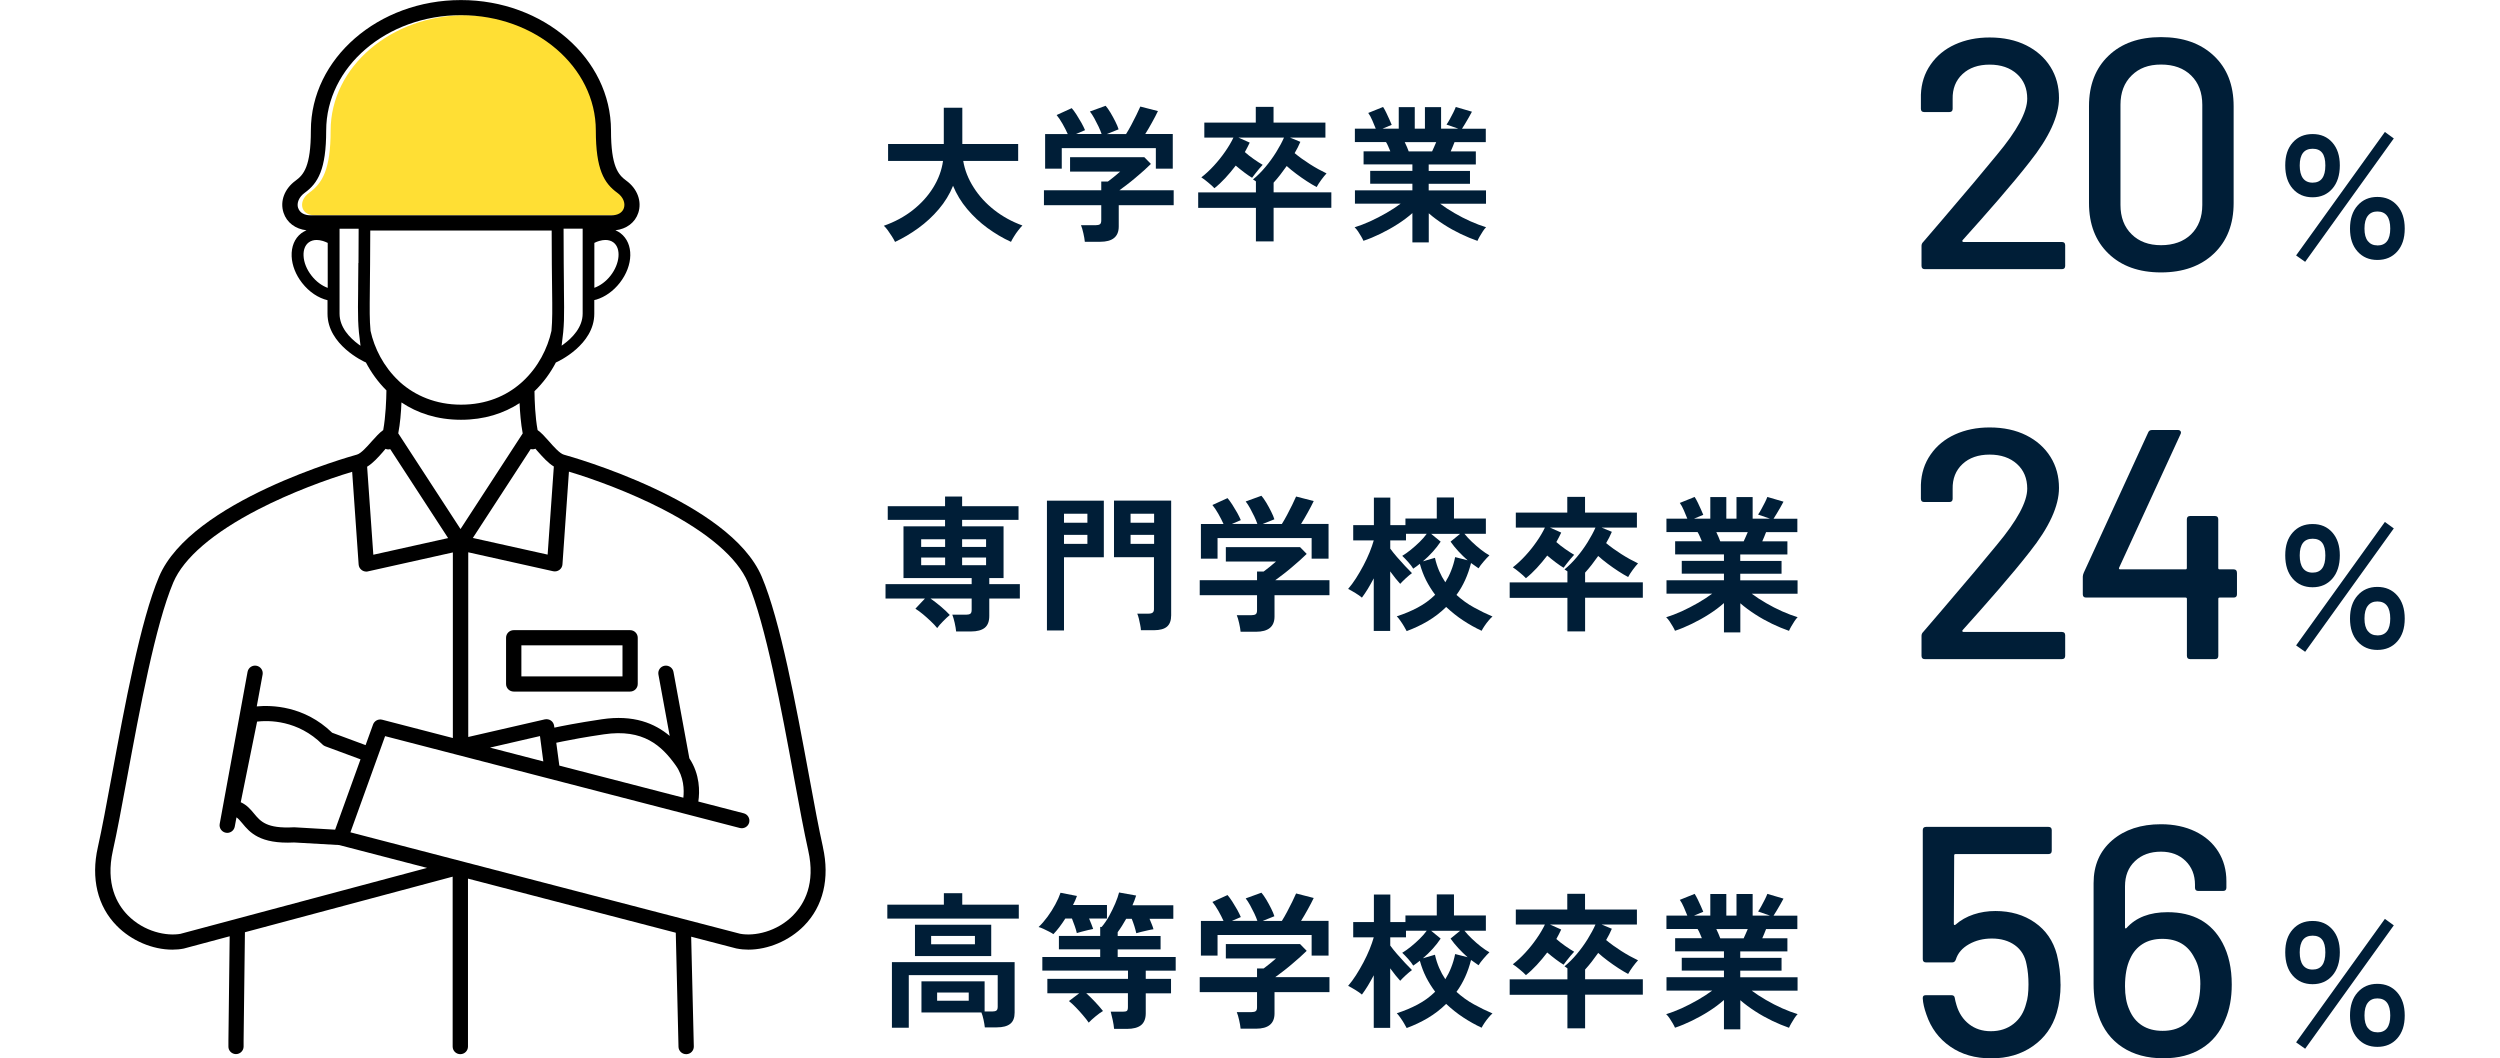 <?xml version="1.0" encoding="UTF-8"?><svg id="uuid-522463be-bc6b-46b8-b185-e363b40dfe4d" xmlns="http://www.w3.org/2000/svg" viewBox="0 0 359 151.98"><defs><style>.uuid-3342c63e-84a3-47d4-9f3f-919221091d28{fill:#001e37;}.uuid-9646dd2f-2692-42e2-ab33-278753967977{fill:#fff;}.uuid-67e0828d-d9da-4087-ae7d-2a24d6199ec7{fill:#ffdf34;}</style></defs><g id="uuid-f87760fe-b1e5-426f-a7c3-e2534463f548"><rect class="uuid-9646dd2f-2692-42e2-ab33-278753967977" y="0" width="359" height="151.98"/><path class="uuid-9646dd2f-2692-42e2-ab33-278753967977" d="M116.69,122.14c-.6-2.67-1.27-6.28-2.04-10.46-1.81-9.78-4.06-21.94-6.63-28.03-1.49-3.52-5.72-7.15-12.23-10.51-4.68-2.41-9.79-4.29-13.46-5.39l-.93,13.31c-.02.32-.18.61-.44.8-.26.19-.58.26-.9.19l-12.19-2.72v26.52l11-2.53c.3-.07.62,0,.87.17.25.17.42.45.46.75l.04.27c.96-.21,3.24-.67,6.79-1.2,4.6-.69,7.62.58,9.77,2.39l-1.62-8.81c-.11-.59.29-1.16.88-1.27.59-.11,1.17.28,1.28.88l2.28,12.41c1.54,2.32,1.5,4.81,1.29,6.21l6.52,1.69c.59.15.94.75.78,1.33-.15.58-.75.93-1.34.78l-50.94-13.19-4.98,13.81,55.97,14.57c2.04.38,5.29-.28,7.62-2.66,1.57-1.6,3.21-4.5,2.14-9.29ZM91.58,98.22c0,.6-.49,1.09-1.1,1.09h-16.71c-.61,0-1.1-.49-1.1-1.09v-6.64c0-.6.49-1.09,1.1-1.09h16.71c.61,0,1.1.49,1.1,1.09v6.64Z"/><path class="uuid-9646dd2f-2692-42e2-ab33-278753967977" d="M80.18,67c-.84-.51-1.59-1.35-2.31-2.17-.1-.12-.22-.25-.34-.39-.03.01-.06.03-.09.04-.1.03-.21.05-.31.05-.09,0-.18-.02-.27-.04l-8.31,12.77,10.74,2.39.89-12.64Z"/><polygon class="uuid-9646dd2f-2692-42e2-ab33-278753967977" points="67.87 126.17 67.87 149.45 98.09 149.45 97.72 133.94 67.87 126.17"/><path class="uuid-9646dd2f-2692-42e2-ab33-278753967977" d="M58.12,54.9c2.13,1.9,5.02,3.21,8.73,3.21s6.47-1.25,8.59-3.09c.08-.1.17-.18.28-.25,2.22-2.05,3.58-4.75,4.12-7.26.15-1.61.13-2.93.09-6.04-.02-1.95-.05-4.57-.06-8.36h-26.05c0,3.79-.04,6.41-.06,8.36-.04,3.11-.05,4.43.1,6.04.54,2.47,1.86,5.13,4.02,7.16.09.06.17.14.24.23Z"/><path class="uuid-67e0828d-d9da-4087-ae7d-2a24d6199ec7" d="M45.24,30.92h43.21c.91,0,1.56-.38,1.78-1.04.24-.74-.13-1.6-.94-2.19-1.91-1.38-3.09-3.36-3.09-8.94,0-9.14-8.68-16.57-19.36-16.57s-19.36,7.43-19.36,16.57c0,5.58-1.18,7.56-3.09,8.94-.82.59-1.18,1.45-.94,2.19.22.66.87,1.04,1.78,1.04Z"/><path class="uuid-9646dd2f-2692-42e2-ab33-278753967977" d="M86.69,34.6c-.23.07-.47.17-.7.28v6.45c.85-.31,1.67-.91,2.32-1.74,1.35-1.73,1.55-3.91.43-4.77-.31-.24-.71-.36-1.16-.36-.28,0-.58.05-.89.14Z"/><path class="uuid-9646dd2f-2692-42e2-ab33-278753967977" d="M81.57,49.44c1.25-.92,2.73-2.43,2.73-4.4v-12.19h-2.74c0,.09,0,.16,0,.25,0,1.8.01,3.34.02,4.67.01,1.27.02,2.34.03,3.27,0,.14,0,.28,0,.41.05,4.25.06,5.25-.33,8.2.09-.06.19-.13.28-.2Z"/><rect class="uuid-9646dd2f-2692-42e2-ab33-278753967977" x="74.87" y="92.66" width="14.52" height="4.46"/><path class="uuid-9646dd2f-2692-42e2-ab33-278753967977" d="M98.78,114.55c.13-1.12.09-2.97-1.09-4.63-2.01-2.82-4.65-5.32-10.33-4.47-2.73.41-4.7.78-5.87,1.01-.43.09-.75.16-.96.2l.44,3.28,14.36,3.72,3.45.89Z"/><path d="M90.48,90.49h-16.71c-.61,0-1.1.49-1.1,1.09v6.64c0,.6.49,1.09,1.1,1.09h16.71c.61,0,1.1-.49,1.1-1.09v-6.64c0-.6-.49-1.09-1.1-1.09ZM89.39,97.13h-14.52v-4.46h14.52v4.46Z"/><path d="M118.18,121.67c-.59-2.63-1.26-6.22-2.02-10.37-1.83-9.88-4.1-22.18-6.77-28.48-4.6-10.87-27.4-17.25-28.42-17.53,0,0,0,0,0,0,0,0,0,0,0,0-.58-.16-1.46-1.15-2.1-1.88-.59-.66-1.11-1.26-1.67-1.65-.36-1.95-.43-4.21-.45-5.58,1.28-1.23,2.31-2.66,3.08-4.14.02,0,.05-.01.07-.02.22-.1,5.44-2.49,5.44-6.97v-1.96c.1-.02.2-.04.3-.07,1.25-.38,2.44-1.23,3.35-2.39,1.98-2.53,2.03-5.66.13-7.13-.23-.18-.48-.32-.75-.43,1.59-.18,2.83-1.1,3.29-2.51.54-1.65-.14-3.47-1.73-4.62-1.15-.84-2.19-2.02-2.19-7.19,0-10.34-9.67-18.74-21.55-18.74s-21.55,8.41-21.55,18.74c0,5.17-1.04,6.35-2.19,7.19-1.6,1.16-2.28,2.97-1.73,4.62.46,1.4,1.7,2.33,3.29,2.51-.26.11-.51.26-.75.43-.95.73-1.44,1.91-1.38,3.32.06,1.3.59,2.65,1.5,3.81,1.03,1.32,2.35,2.17,3.65,2.48v1.94c0,4.48,5.21,6.87,5.44,6.97.02.01.05.02.07.02.75,1.43,1.73,2.81,2.95,4.02-.02,1.34-.1,3.7-.46,5.7-.55.39-1.08.98-1.67,1.64-.64.73-1.52,1.72-2.1,1.88,0,0,0,0,0,0,0,0,0,0,0,0-1,.28-23.82,6.65-28.42,17.53-2.67,6.3-4.94,18.6-6.77,28.48-.77,4.16-1.43,7.74-2.02,10.37-1.01,4.47-.05,8.48,2.71,11.28,2.12,2.16,5.16,3.43,7.99,3.43.57,0,1.12-.05,1.66-.16.02,0,.05-.01.07-.02l6.5-1.74-.18,14.99v.83c-.02.6.47,1.09,1.07,1.1h.01c.6,0,1.09-.48,1.1-1.07v-.86s.19-15.57.19-15.57l29.83-7.98v23.55s0,.85,0,.85c0,.6.49,1.09,1.1,1.09s1.1-.49,1.1-1.09v-24.12s29.84,7.77,29.84,7.77l.37,15.51.02.87c.01.59.5,1.06,1.1,1.06h.03c.61-.01,1.08-.51,1.07-1.11l-.02-.82-.36-14.94,6.49,1.69s.04.01.07.01c.54.11,1.1.16,1.66.16,2.82,0,5.87-1.27,7.99-3.43,2.75-2.8,3.71-6.8,2.71-11.28ZM79.53,67l-.89,12.64-10.74-2.39,8.31-12.77c.09.02.17.04.27.04.1,0,.21-.01.31-.05.03,0,.06-.02.09-.04.12.14.24.27.34.39.73.82,1.47,1.66,2.31,2.17ZM70.35,107.36l7.19-1.66.48,3.64-7.68-1.99ZM80.32,109.94l-.44-3.28c.21-.05.53-.12.96-.2,1.17-.24,3.14-.61,5.87-1.01,5.68-.84,8.32,1.65,10.33,4.47,1.18,1.66,1.21,3.51,1.09,4.63l-3.45-.89-14.36-3.72ZM85.35,41.33v-6.45c.23-.12.46-.21.7-.28.31-.09.61-.14.89-.14.45,0,.85.12,1.16.36,1.12.86.92,3.05-.43,4.77-.65.83-1.47,1.43-2.32,1.74ZM80.93,49.44c-.1.07-.19.14-.28.2.4-2.95.38-3.95.33-8.2,0-.13,0-.27,0-.41-.01-.93-.02-2-.03-3.27-.01-1.32-.02-2.86-.02-4.67,0-.09,0-.16,0-.25h2.74v12.19c0,1.97-1.48,3.48-2.73,4.4ZM42.81,29.88c-.24-.74.13-1.6.94-2.19,1.91-1.38,3.09-3.36,3.09-8.94,0-9.14,8.68-16.57,19.36-16.57s19.36,7.43,19.36,16.57c0,5.58,1.18,7.56,3.09,8.94.82.59,1.18,1.45.94,2.19-.22.66-.87,1.04-1.78,1.04h-43.21c-.91,0-1.56-.38-1.78-1.04ZM51.46,37.77c0,1.27-.02,2.34-.03,3.27,0,.13,0,.28,0,.4-.05,4.25-.06,5.25.34,8.21-.09-.06-.19-.13-.28-.2-1.25-.92-2.73-2.43-2.73-4.41v-12.19h2.74c0,.09,0,.16,0,.25,0,1.8-.01,3.34-.02,4.67ZM45.47,34.46c.28,0,.58.05.89.14.23.07.47.17.7.28v6.46c-.82-.3-1.66-.9-2.32-1.75-.7-.89-1.11-1.91-1.15-2.86-.04-.84.22-1.52.73-1.91.31-.24.71-.36,1.16-.36ZM53.21,47.51c-.15-1.61-.13-2.93-.1-6.04.02-1.95.05-4.57.06-8.36h26.05c0,3.79.04,6.42.06,8.36.04,3.11.05,4.43-.09,6.04-.55,2.51-1.9,5.21-4.12,7.26-.09.08-.18.17-.28.25-2.11,1.84-4.96,3.09-8.59,3.09s-6.6-1.31-8.73-3.21c-.08-.07-.16-.15-.24-.23-2.16-2.04-3.48-4.69-4.02-7.16ZM66.2,60.28c3.37,0,6.16-.93,8.41-2.39.06,1.33.18,2.9.45,4.35l-8.93,13.73-8.94-13.74c.27-1.41.4-2.96.46-4.44,2.27,1.52,5.1,2.49,8.55,2.49ZM55.03,64.84c.1-.12.22-.25.34-.39.03.01.06.03.09.04.1.03.21.05.31.05.09,0,.18-.02.27-.04l8.31,12.77-10.74,2.39-.89-12.64c.84-.51,1.59-1.35,2.31-2.17ZM25.97,134.09c-2.04.38-5.28-.28-7.62-2.66-1.57-1.6-3.21-4.5-2.14-9.29.6-2.67,1.27-6.28,2.04-10.46,1.81-9.78,4.06-21.94,6.63-28.03,1.49-3.52,5.72-7.15,12.23-10.51,4.68-2.41,9.79-4.29,13.46-5.39l.93,13.31c.02.32.18.61.44.8.19.14.42.22.66.22.08,0,.16,0,.24-.03l12.19-2.72v26.65l-10.15-2.63c-.55-.14-1.12.16-1.31.69l-1.07,2.96-4.8-1.78c-4.02-3.89-8.72-3.98-10.83-3.78l.84-4.57c.11-.59-.29-1.16-.88-1.27-.6-.11-1.17.28-1.28.88l-4,21.83c-.11.59.29,1.16.88,1.27.07.01.13.02.2.02.52,0,.98-.37,1.08-.89l.25-1.34c.27.19.52.47.84.86,1.05,1.27,2.49,3,7.43,2.75l6.48.37,12.62,3.28-35.35,9.45ZM48.12,119.14l-5.83-.34s-.08,0-.12,0c-3.88.21-4.75-.84-5.68-1.96-.49-.59-1.03-1.24-1.92-1.64l2.35-11.58c1.63-.19,5.85-.25,9.4,3.3.11.11.25.2.4.25l5.05,1.87-3.64,10.09ZM113.91,131.43c-2.34,2.38-5.58,3.04-7.62,2.66l-55.97-14.57,4.98-13.81,50.94,13.19c.59.15,1.19-.2,1.34-.78.15-.58-.2-1.18-.78-1.33l-6.52-1.69c.21-1.4.25-3.89-1.29-6.21l-2.28-12.41c-.11-.59-.68-.98-1.28-.88-.6.11-.99.67-.88,1.27l1.62,8.81c-2.15-1.81-5.18-3.08-9.77-2.39-3.55.53-5.83.99-6.79,1.2l-.04-.27c-.04-.3-.21-.58-.46-.75-.25-.17-.57-.23-.87-.17l-11,2.53v-26.52l12.19,2.72c.31.07.64,0,.9-.19.26-.19.42-.48.44-.8l.93-13.31c3.67,1.1,8.78,2.98,13.46,5.39,6.51,3.36,10.74,6.99,12.23,10.51,2.57,6.09,4.83,18.25,6.63,28.03.77,4.18,1.44,7.78,2.04,10.46,1.08,4.78-.57,7.69-2.14,9.29Z"/><path class="uuid-3342c63e-84a3-47d4-9f3f-919221091d28" d="M281.8,34.68s.08.07.14.07h14.15c.31,0,.47.16.47.47v2.96c0,.31-.16.47-.47.47h-19.69c-.31,0-.47-.16-.47-.47v-2.87c0-.22.08-.41.24-.56,1.06-1.22,3.51-4.09,7.33-8.6l3.24-3.9c2.91-3.48,4.37-6.17,4.37-8.08,0-1.47-.49-2.66-1.48-3.55-.99-.89-2.3-1.34-3.92-1.34s-2.93.45-3.9,1.36c-.97.91-1.44,2.1-1.41,3.57v1.41c0,.31-.16.47-.47.47h-3.62c-.31,0-.47-.16-.47-.47v-2.02c.06-1.63.52-3.07,1.39-4.32.86-1.25,2.03-2.22,3.5-2.89,1.47-.67,3.13-1.01,4.98-1.01,2,0,3.76.38,5.26,1.13s2.66,1.79,3.48,3.1,1.22,2.8,1.22,4.46c0,2.6-1.41,5.67-4.23,9.21-1.25,1.6-2.74,3.39-4.46,5.38-1.72,1.99-3.45,3.94-5.17,5.85-.03.06-.03.12,0,.16Z"/><path class="uuid-3342c63e-84a3-47d4-9f3f-919221091d28" d="M302.78,36.42c-1.87-1.8-2.8-4.22-2.8-7.26v-13.91c0-3.04.93-5.45,2.8-7.24,1.86-1.79,4.38-2.68,7.54-2.68s5.69.89,7.59,2.68c1.9,1.79,2.84,4.2,2.84,7.24v13.91c0,3.04-.95,5.46-2.84,7.26-1.9,1.8-4.43,2.7-7.59,2.7s-5.68-.9-7.54-2.7ZM314.65,33.64c1.06-1.05,1.6-2.45,1.6-4.21v-14.38c0-1.75-.53-3.16-1.6-4.21-1.07-1.05-2.51-1.57-4.32-1.57s-3.17.52-4.23,1.57c-1.07,1.05-1.6,2.45-1.6,4.21v14.38c0,1.75.53,3.16,1.6,4.21,1.06,1.05,2.47,1.57,4.23,1.57s3.26-.52,4.32-1.57Z"/><path class="uuid-3342c63e-84a3-47d4-9f3f-919221091d28" d="M332.09,28.33c-1.18,0-2.13-.41-2.85-1.23-.72-.82-1.08-1.93-1.08-3.35s.36-2.48,1.08-3.29c.72-.81,1.67-1.21,2.85-1.21s2.11.4,2.83,1.21c.72.81,1.08,1.9,1.08,3.29s-.36,2.53-1.08,3.35c-.72.82-1.66,1.23-2.83,1.23ZM331.02,37.6l-1.3-.92,12.75-17.73,1.28.93-12.73,17.72ZM332.09,26.23c1.22,0,1.83-.82,1.83-2.47s-.61-2.4-1.83-2.4-1.85.8-1.85,2.4.62,2.47,1.85,2.47ZM341.39,37.33c-1.17,0-2.11-.4-2.84-1.21-.73-.81-1.09-1.9-1.09-3.29s.36-2.51,1.09-3.32c.72-.82,1.67-1.23,2.84-1.23s2.13.41,2.85,1.23c.72.82,1.08,1.92,1.08,3.32s-.36,2.48-1.08,3.29c-.72.81-1.67,1.21-2.85,1.21ZM341.39,35.25c1.23,0,1.85-.81,1.85-2.43s-.62-2.45-1.85-2.45c-.58,0-1.04.2-1.36.61-.33.41-.49,1.02-.49,1.84s.16,1.4.49,1.81c.33.41.78.61,1.36.61Z"/><path class="uuid-3342c63e-84a3-47d4-9f3f-919221091d28" d="M128.52,34.72c-.11-.23-.26-.49-.45-.79-.19-.3-.39-.59-.59-.87-.2-.27-.39-.49-.56-.64,1.56-.55,2.94-1.29,4.15-2.24,1.2-.94,2.18-2.02,2.93-3.23.75-1.21,1.23-2.49,1.42-3.84h-7.89v-2.43h8v-5.21h2.66v5.21h8.02v2.43h-7.89c.22,1.32.72,2.59,1.5,3.81.77,1.22,1.76,2.3,2.96,3.24,1.2.94,2.55,1.68,4.04,2.22-.18.18-.38.42-.6.7-.22.28-.42.57-.61.88-.19.3-.33.56-.43.77-1.17-.53-2.29-1.2-3.38-1.99-1.08-.79-2.05-1.7-2.91-2.72s-1.53-2.13-2.03-3.34c-.49,1.21-1.17,2.33-2.05,3.36-.87,1.03-1.85,1.93-2.94,2.72-1.09.79-2.21,1.45-3.34,1.98Z"/><path class="uuid-3342c63e-84a3-47d4-9f3f-919221091d28" d="M155.78,34.72c-.03-.34-.1-.75-.21-1.23-.11-.49-.22-.87-.34-1.15h2.11c.28,0,.49-.05.61-.14.13-.09.19-.28.19-.56v-2.17h-8.23v-2.15h8.23v-1.25h.95c.21-.15.49-.37.83-.64s.66-.54.94-.79h-7.2v-2.07h10.66l.95.97c-.27.27-.6.58-.99.93-.39.35-.81.71-1.25,1.08-.44.37-.85.7-1.26,1.01-.4.31-.74.56-1.02.76h7.79v2.15h-7.89v3.06c0,1.46-.89,2.19-2.66,2.19h-2.22ZM150.08,24.23v-4.98h3.25c-.2-.45-.45-.94-.75-1.47-.3-.53-.59-.95-.85-1.26l2.17-.99c.21.24.44.55.69.94.25.39.48.78.71,1.18.22.4.39.75.51,1.04l-1.29.55h3.67c-.11-.32-.26-.69-.45-1.09-.19-.4-.39-.79-.6-1.17-.21-.38-.42-.7-.63-.97l2.26-.82c.21.24.44.57.69.98.25.42.48.84.7,1.28.22.44.38.81.47,1.12l-1.69.68h2.76c.24-.38.49-.81.75-1.3s.51-.97.74-1.45c.23-.48.42-.88.56-1.2l2.53.65c-.24.51-.53,1.06-.87,1.67s-.65,1.15-.95,1.62h3.95v4.98h-2.43v-2.95h-13.51v2.95h-2.38Z"/><path class="uuid-3342c63e-84a3-47d4-9f3f-919221091d28" d="M180.35,34.68v-4.83h-8.29v-2.22h8.29v-1.58c-.07-.06-.14-.11-.21-.15-.07-.04-.14-.08-.21-.13.62-.51,1.21-1.1,1.78-1.78.57-.68,1.09-1.4,1.55-2.14.46-.75.84-1.44,1.12-2.09h-6.54l1.62.72c-.1.23-.21.45-.33.67-.12.22-.24.45-.37.69.38.34.8.67,1.26.99.46.32.89.61,1.3.84-.14.14-.31.33-.51.57s-.39.47-.57.71c-.18.23-.33.43-.44.58-.31-.18-.67-.43-1.1-.75-.42-.32-.84-.65-1.25-1-.48.63-.98,1.23-1.5,1.79s-1.04,1.05-1.56,1.46c-.22-.24-.53-.52-.91-.83-.38-.32-.7-.56-.97-.73.6-.46,1.2-1.02,1.79-1.66s1.13-1.31,1.62-2.02c.49-.7.89-1.38,1.2-2.03h-4.18v-2.15h7.39v-2.26h2.55v2.26h7.45v2.15h-5.08l1.48.61c-.22.53-.5,1.08-.82,1.62.62.52,1.34,1.04,2.17,1.57.83.53,1.63.97,2.41,1.34-.23.24-.47.55-.75.92-.27.37-.5.72-.67,1.04-.42-.22-.89-.5-1.4-.83s-1.02-.69-1.53-1.07c-.51-.38-.96-.75-1.37-1.12-.31.44-.62.85-.93,1.26-.31.4-.63.78-.95,1.13v1.39h8.29v2.22h-8.29v4.83h-2.55Z"/><path class="uuid-3342c63e-84a3-47d4-9f3f-919221091d28" d="M202.82,34.8v-4.2c-.63.56-1.35,1.1-2.14,1.6-.79.51-1.61.96-2.45,1.37s-1.65.75-2.44,1.01c-.07-.17-.18-.38-.32-.62s-.29-.49-.46-.74c-.17-.25-.33-.44-.49-.58.69-.21,1.43-.5,2.22-.85.79-.36,1.56-.76,2.33-1.2.77-.44,1.45-.89,2.06-1.34h-6.56v-1.92h8.25v-.95h-6.06v-1.84h6.06v-.93h-7.01v-1.88h3.84c-.1-.24-.2-.47-.3-.71-.1-.23-.2-.44-.32-.62h-4.47v-1.92h3c-.14-.37-.31-.77-.5-1.2-.19-.44-.38-.79-.58-1.06l2.13-.86c.14.21.29.48.45.81.16.33.31.65.45.97.14.32.25.58.34.79l-1.33.55h2.34v-3.1h2.3v3.1h1.46v-3.1h2.32v3.1h2.49l-1.71-.59c.14-.2.3-.45.47-.77s.34-.64.51-.97c.16-.33.28-.59.35-.79l2.32.68c-.13.24-.28.52-.46.84-.18.32-.36.63-.54.92-.18.29-.32.52-.43.69h3.42v1.92h-4.49c-.18.48-.37.92-.55,1.33h3.61v1.88h-6.77v.93h5.93v1.84h-5.93v.95h8.23v1.92h-6.58c.6.45,1.29.9,2.05,1.34.76.44,1.53.84,2.32,1.19s1.53.63,2.22.84c-.14.14-.3.33-.46.58-.17.25-.32.5-.46.75-.14.25-.25.46-.32.63-.77-.27-1.58-.6-2.41-1-.83-.4-1.64-.85-2.43-1.36-.79-.51-1.51-1.04-2.15-1.6v4.18h-2.34ZM202.29,21.74h3.36c.1-.2.2-.41.29-.64.1-.23.2-.46.3-.69h-4.52c.11.23.22.46.32.7s.18.45.25.63Z"/><path class="uuid-3342c63e-84a3-47d4-9f3f-919221091d28" d="M281.8,90.68s.08.07.14.07h14.15c.31,0,.47.16.47.47v2.96c0,.31-.16.47-.47.47h-19.69c-.31,0-.47-.16-.47-.47v-2.87c0-.22.08-.41.24-.56,1.06-1.22,3.51-4.09,7.33-8.6l3.24-3.9c2.91-3.48,4.37-6.17,4.37-8.08,0-1.47-.49-2.66-1.48-3.55-.99-.89-2.3-1.34-3.92-1.34s-2.93.45-3.9,1.36c-.97.91-1.44,2.1-1.41,3.57v1.41c0,.31-.16.47-.47.47h-3.62c-.31,0-.47-.16-.47-.47v-2.02c.06-1.63.52-3.07,1.39-4.32.86-1.25,2.03-2.22,3.5-2.89,1.47-.67,3.13-1.01,4.98-1.01,2,0,3.76.38,5.26,1.13s2.66,1.79,3.48,3.1,1.22,2.8,1.22,4.46c0,2.6-1.41,5.67-4.23,9.21-1.25,1.6-2.74,3.39-4.46,5.38-1.72,1.99-3.45,3.94-5.17,5.85-.03.06-.03.12,0,.16Z"/><path class="uuid-3342c63e-84a3-47d4-9f3f-919221091d28" d="M321.23,82.24v3.1c0,.31-.16.47-.47.47h-2.02c-.13,0-.19.06-.19.19v8.18c0,.31-.16.47-.47.47h-3.57c-.31,0-.47-.16-.47-.47v-8.18c0-.12-.06-.19-.19-.19h-14.29c-.31,0-.47-.16-.47-.47v-2.54c0-.16.05-.34.14-.56l9.26-20.16c.09-.22.27-.33.52-.33h3.76c.16,0,.27.06.35.16.08.11.09.24.02.4l-8.84,19.22c-.03.06-.03.12,0,.16.03.05.08.07.14.07h9.4c.12,0,.19-.06.19-.19v-7c0-.31.16-.47.47-.47h3.57c.31,0,.47.16.47.47v7c0,.13.06.19.19.19h2.02c.31,0,.47.16.47.47Z"/><path class="uuid-3342c63e-84a3-47d4-9f3f-919221091d28" d="M332.09,84.33c-1.18,0-2.13-.41-2.85-1.23-.72-.82-1.08-1.93-1.08-3.35s.36-2.48,1.08-3.29c.72-.81,1.67-1.21,2.85-1.21s2.11.4,2.83,1.21c.72.81,1.08,1.9,1.08,3.29s-.36,2.53-1.08,3.35c-.72.82-1.66,1.23-2.83,1.23ZM331.02,93.6l-1.3-.92,12.75-17.73,1.28.93-12.73,17.72ZM332.09,82.23c1.22,0,1.83-.82,1.83-2.47s-.61-2.4-1.83-2.4-1.85.8-1.85,2.4.62,2.47,1.85,2.47ZM341.39,93.33c-1.17,0-2.11-.4-2.84-1.21-.73-.81-1.09-1.9-1.09-3.29s.36-2.51,1.09-3.32c.72-.82,1.67-1.23,2.84-1.23s2.13.41,2.85,1.23c.72.82,1.08,1.92,1.08,3.32s-.36,2.48-1.08,3.29c-.72.81-1.67,1.21-2.85,1.21ZM341.39,91.25c1.23,0,1.85-.81,1.85-2.43s-.62-2.45-1.85-2.45c-.58,0-1.04.2-1.36.61-.33.41-.49,1.02-.49,1.84s.16,1.4.49,1.81c.33.41.78.61,1.36.61Z"/><path class="uuid-3342c63e-84a3-47d4-9f3f-919221091d28" d="M137.3,90.68c-.03-.34-.1-.75-.21-1.25-.11-.49-.23-.88-.34-1.16h1.98c.28,0,.49-.05.61-.14.13-.09.19-.28.19-.56v-1.62h-5.91c.48.34.98.72,1.5,1.16s.94.84,1.27,1.2c-.27.23-.59.52-.96.9s-.66.7-.85.98c-.24-.3-.54-.62-.91-.97-.37-.35-.74-.69-1.13-1.01-.39-.32-.75-.59-1.09-.8l1.37-1.46h-5.66v-2.07h12.37v-.87h-9.79v-7.43h5.97v-.93h-8.23v-1.96h8.23v-1.39h2.45v1.39h8.1v1.96h-8.1v.93h5.95v7.43h-2.05v.87h4.39v2.07h-4.39v2.51c0,.77-.22,1.34-.65,1.69-.44.35-1.1.53-2,.53h-2.11ZM132.28,78.54h3.44v-1.1h-3.44v1.1ZM132.28,81.16h3.44v-1.1h-3.44v1.1ZM138.16,78.54h3.44v-1.1h-3.44v1.1ZM138.16,81.16h3.44v-1.1h-3.44v1.1Z"/><path class="uuid-3342c63e-84a3-47d4-9f3f-919221091d28" d="M150.34,90.53v-18.63h8.17v8.12h-5.72v10.51h-2.45ZM152.79,75.06h3.36v-1.29h-3.36v1.29ZM152.79,78.1h3.36v-1.29h-3.36v1.29ZM163.84,90.51c-.01-.23-.05-.49-.11-.79s-.12-.6-.19-.89c-.07-.29-.15-.52-.23-.71h1.6c.28,0,.49-.05.61-.15.13-.1.19-.27.19-.51v-7.45h-5.74v-8.12h8.21v16.48c0,.73-.2,1.27-.59,1.61-.39.34-1.03.52-1.9.52h-1.86ZM162.35,75.06h3.38v-1.29h-3.38v1.29ZM162.35,78.1h3.38v-1.29h-3.38v1.29Z"/><path class="uuid-3342c63e-84a3-47d4-9f3f-919221091d28" d="M178.15,90.72c-.03-.34-.1-.75-.21-1.23-.11-.49-.22-.87-.34-1.15h2.11c.28,0,.49-.05.61-.14.13-.09.19-.28.19-.56v-2.17h-8.23v-2.15h8.23v-1.25h.95c.21-.15.49-.37.83-.64s.66-.54.94-.79h-7.2v-2.07h10.66l.95.97c-.27.27-.6.58-.99.93-.39.35-.81.71-1.25,1.08-.44.37-.85.7-1.26,1.01-.4.31-.74.56-1.02.76h7.79v2.15h-7.89v3.06c0,1.46-.89,2.19-2.66,2.19h-2.22ZM172.45,80.23v-4.98h3.25c-.2-.45-.45-.94-.75-1.47-.3-.53-.59-.95-.85-1.26l2.17-.99c.21.24.44.55.69.94.25.39.48.78.71,1.18.22.4.39.75.51,1.04l-1.29.55h3.67c-.11-.32-.26-.69-.45-1.09-.19-.4-.39-.79-.6-1.17-.21-.38-.42-.7-.63-.97l2.26-.82c.21.24.44.57.69.98.25.42.48.84.7,1.28.22.44.38.81.47,1.12l-1.69.68h2.76c.24-.38.49-.81.75-1.3s.51-.97.74-1.45c.23-.48.42-.88.56-1.2l2.53.65c-.24.51-.53,1.06-.87,1.67s-.65,1.15-.95,1.62h3.95v4.98h-2.43v-2.95h-13.51v2.95h-2.38Z"/><path class="uuid-3342c63e-84a3-47d4-9f3f-919221091d28" d="M202,90.63c-.08-.17-.21-.39-.38-.68s-.35-.56-.54-.83c-.19-.27-.36-.48-.5-.62,1.07-.34,2.07-.76,3.01-1.26.94-.5,1.77-1.11,2.5-1.83-.49-.65-.92-1.34-1.3-2.08-.37-.74-.67-1.53-.9-2.37-.31.25-.63.49-.95.7-.16-.27-.4-.59-.73-.96-.33-.37-.62-.66-.85-.88.38-.23.79-.51,1.23-.87s.87-.73,1.28-1.14c.41-.41.75-.79,1.01-1.16h-2.98v.95h-2.26v1.18c.25.35.57.75.96,1.2.39.45.78.88,1.17,1.3.39.42.72.76.99,1.02-.24.17-.53.41-.88.73-.34.32-.62.59-.81.81-.18-.2-.4-.46-.67-.78-.26-.32-.52-.66-.77-1.01v8.55h-2.36v-7.55c-.28.53-.57,1.04-.85,1.51-.29.47-.57.89-.85,1.26-.23-.2-.54-.42-.95-.67-.41-.25-.75-.44-1.03-.58.38-.44.76-.95,1.13-1.53.37-.58.73-1.2,1.07-1.84s.63-1.27.89-1.9c.25-.63.45-1.19.59-1.7h-2.95v-2.19h2.97v-3.95h2.36v3.95h2.17v-.95h4.5v-3.02h2.47v3.02h4.58v2.19h-3.08c.31.38.67.77,1.08,1.16.41.39.83.76,1.28,1.11s.85.62,1.23.83c-.24.23-.52.52-.84.9-.32.37-.56.69-.72.96-.35-.24-.71-.49-1.08-.76-.44,1.74-1.13,3.27-2.09,4.58.77.7,1.61,1.31,2.51,1.8.9.5,1.79.93,2.66,1.3-.16.13-.34.32-.55.57-.21.25-.41.51-.59.78-.18.27-.32.5-.42.7-.89-.41-1.76-.9-2.63-1.47s-1.68-1.22-2.46-1.95c-.79.77-1.66,1.45-2.62,2.02-.96.57-1.98,1.05-3.06,1.45ZM207.55,83.61c.32-.52.61-1.08.84-1.68.24-.6.43-1.24.57-1.93l1.79.46c-.46-.41-.91-.84-1.33-1.3-.42-.46-.8-.92-1.12-1.38l1.37-1.12h-4.16l1.37,1.12c-.32.49-.71.98-1.15,1.47s-.91.94-1.4,1.36l1.73-.51c.15.69.36,1.32.61,1.9.25.58.54,1.11.87,1.6Z"/><path class="uuid-3342c63e-84a3-47d4-9f3f-919221091d28" d="M225.08,90.68v-4.83h-8.29v-2.22h8.29v-1.58c-.07-.06-.14-.11-.21-.15-.07-.04-.14-.08-.21-.13.62-.51,1.21-1.1,1.78-1.78.57-.68,1.09-1.4,1.55-2.14.46-.75.84-1.44,1.12-2.09h-6.54l1.62.72c-.1.23-.21.45-.33.67-.12.22-.24.45-.37.69.38.34.8.67,1.26.99.46.32.89.61,1.3.84-.14.14-.31.33-.51.57s-.39.47-.57.71c-.18.23-.33.43-.44.58-.31-.18-.67-.43-1.1-.75-.42-.32-.84-.65-1.25-1-.48.63-.98,1.23-1.5,1.79s-1.04,1.05-1.56,1.46c-.22-.24-.53-.52-.91-.83-.38-.32-.7-.56-.97-.73.6-.46,1.2-1.02,1.79-1.66s1.13-1.31,1.62-2.02c.49-.7.89-1.38,1.2-2.03h-4.18v-2.15h7.39v-2.26h2.55v2.26h7.45v2.15h-5.08l1.48.61c-.22.53-.5,1.08-.82,1.62.62.52,1.34,1.04,2.17,1.57.83.53,1.63.97,2.41,1.34-.23.24-.47.55-.75.92-.27.37-.5.72-.67,1.04-.42-.22-.89-.5-1.4-.83s-1.02-.69-1.53-1.07c-.51-.38-.96-.75-1.37-1.12-.31.44-.62.85-.93,1.26-.31.4-.63.78-.95,1.13v1.39h8.29v2.22h-8.29v4.83h-2.55Z"/><path class="uuid-3342c63e-84a3-47d4-9f3f-919221091d28" d="M247.56,90.8v-4.2c-.63.56-1.35,1.1-2.14,1.6-.79.51-1.61.96-2.45,1.37s-1.65.75-2.44,1.01c-.07-.17-.18-.38-.32-.62s-.29-.49-.46-.74c-.17-.25-.33-.44-.49-.58.69-.21,1.43-.5,2.22-.85.79-.36,1.56-.76,2.33-1.2.77-.44,1.45-.89,2.06-1.34h-6.56v-1.92h8.25v-.95h-6.06v-1.84h6.06v-.93h-7.01v-1.88h3.84c-.1-.24-.2-.47-.3-.71-.1-.23-.2-.44-.32-.62h-4.47v-1.92h3c-.14-.37-.31-.77-.5-1.2-.19-.44-.38-.79-.58-1.06l2.13-.86c.14.21.29.48.45.81.16.33.31.65.45.97.14.32.25.58.34.79l-1.33.55h2.34v-3.1h2.3v3.1h1.46v-3.1h2.32v3.1h2.49l-1.71-.59c.14-.2.3-.45.47-.77s.34-.64.51-.97c.16-.33.28-.59.35-.79l2.32.68c-.13.24-.28.52-.46.84-.18.32-.36.63-.54.92-.18.29-.32.52-.43.69h3.42v1.92h-4.49c-.18.48-.37.92-.55,1.33h3.61v1.88h-6.77v.93h5.93v1.84h-5.93v.95h8.23v1.92h-6.58c.6.45,1.29.9,2.05,1.34.76.44,1.53.84,2.32,1.19s1.53.63,2.22.84c-.14.14-.3.33-.46.58-.17.25-.32.5-.46.75-.14.25-.25.46-.32.63-.77-.27-1.58-.6-2.41-1-.83-.4-1.64-.85-2.43-1.36-.79-.51-1.51-1.04-2.15-1.6v4.18h-2.34ZM247.03,77.74h3.36c.1-.2.2-.41.29-.64.1-.23.2-.46.3-.69h-4.52c.11.23.22.46.32.7s.18.45.25.63Z"/><path class="uuid-3342c63e-84a3-47d4-9f3f-919221091d28" d="M295.9,141.36c0,1.47-.19,2.84-.56,4.09-.6,2.01-1.73,3.6-3.41,4.77-1.68,1.18-3.67,1.76-5.99,1.76s-4.25-.56-5.88-1.69c-1.63-1.13-2.77-2.66-3.43-4.61-.31-.88-.49-1.64-.52-2.3v-.09c0-.25.14-.38.42-.38h3.71c.28,0,.44.14.47.42.03.22.11.55.24.99.34,1.16.95,2.08,1.81,2.75.86.67,1.9,1.01,3.12,1.01,1.28,0,2.37-.35,3.27-1.06s1.5-1.68,1.81-2.94c.22-.66.33-1.57.33-2.73,0-1.03-.09-1.99-.28-2.87-.22-1.19-.78-2.11-1.67-2.75-.89-.64-2-.96-3.31-.96-1.22,0-2.32.27-3.29.82-.97.55-1.6,1.28-1.88,2.19-.09.28-.27.42-.52.42h-3.76c-.31,0-.47-.16-.47-.47v-18.52c0-.31.16-.47.47-.47h17.58c.31,0,.47.16.47.47v2.96c0,.31-.16.47-.47.47h-13.35c-.12,0-.19.06-.19.19l-.05,9.82c0,.19.08.23.23.14.75-.66,1.62-1.15,2.61-1.48.99-.33,2.03-.49,3.13-.49,2.19,0,4.08.55,5.66,1.65,1.58,1.1,2.64,2.63,3.17,4.61.34,1.38.52,2.8.52,4.28Z"/><path class="uuid-3342c63e-84a3-47d4-9f3f-919221091d28" d="M320.48,141.4c0,1.91-.31,3.59-.94,5.03-.72,1.79-1.84,3.16-3.36,4.11-1.52.96-3.36,1.43-5.52,1.43-2.32,0-4.29-.53-5.9-1.6-1.61-1.06-2.75-2.57-3.41-4.51-.47-1.32-.71-2.84-.71-4.56v-14.48c0-2.57.89-4.62,2.68-6.16,1.79-1.53,4.12-2.3,7-2.3,1.85,0,3.49.35,4.91,1.03,1.43.69,2.53,1.65,3.31,2.89.78,1.24,1.17,2.66,1.17,4.25v.94c0,.31-.16.47-.47.47h-3.57c-.31,0-.47-.16-.47-.47v-.42c0-1.41-.46-2.55-1.36-3.43-.91-.88-2.08-1.32-3.52-1.32-1.54,0-2.78.45-3.74,1.36-.96.91-1.43,2.11-1.43,3.62v5.92c0,.06.02.1.07.12.05.02.1,0,.16-.07,1.35-1.5,3.31-2.26,5.88-2.26,3.7,0,6.33,1.47,7.9,4.42.88,1.66,1.32,3.65,1.32,5.97ZM315.97,141.4c0-1.6-.28-2.88-.85-3.85-.91-1.82-2.44-2.73-4.61-2.73-1.1,0-2.04.24-2.82.73-.78.49-1.38,1.18-1.79,2.09-.5,1.03-.75,2.37-.75,3.99,0,1.32.2,2.43.61,3.34.41,1,1.02,1.76,1.83,2.28s1.8.78,2.96.78c2.29,0,3.85-1,4.7-3.01.47-1,.71-2.21.71-3.62Z"/><path class="uuid-3342c63e-84a3-47d4-9f3f-919221091d28" d="M332.09,141.33c-1.18,0-2.13-.41-2.85-1.23-.72-.82-1.08-1.93-1.08-3.35s.36-2.48,1.08-3.29c.72-.81,1.67-1.21,2.85-1.21s2.11.4,2.83,1.21c.72.81,1.08,1.9,1.08,3.29s-.36,2.53-1.08,3.35c-.72.82-1.66,1.23-2.83,1.23ZM331.02,150.6l-1.3-.92,12.75-17.73,1.28.93-12.73,17.72ZM332.09,139.23c1.22,0,1.83-.82,1.83-2.47s-.61-2.4-1.83-2.4-1.85.8-1.85,2.4.62,2.47,1.85,2.47ZM341.39,150.33c-1.17,0-2.11-.4-2.84-1.21-.73-.81-1.09-1.9-1.09-3.29s.36-2.51,1.09-3.32c.72-.82,1.67-1.23,2.84-1.23s2.13.41,2.85,1.23c.72.82,1.08,1.92,1.08,3.32s-.36,2.48-1.08,3.29c-.72.81-1.67,1.21-2.85,1.21ZM341.39,148.25c1.23,0,1.85-.81,1.85-2.43s-.62-2.45-1.85-2.45c-.58,0-1.04.2-1.36.61-.33.41-.49,1.02-.49,1.84s.16,1.4.49,1.81c.33.41.78.61,1.36.61Z"/><path class="uuid-3342c63e-84a3-47d4-9f3f-919221091d28" d="M127.42,131.91v-2h8.12v-1.65h2.64v1.65h8.12v2h-18.89ZM128.08,147.59v-9.43h17.62v7.26c0,.73-.21,1.27-.63,1.6-.42.34-1.07.51-1.94.51h-1.71c-.03-.3-.09-.65-.18-1.08-.09-.42-.19-.77-.31-1.06h-8.61v-4.47h9.07v4.33h1.1c.28,0,.48-.05.6-.14.12-.09.18-.27.18-.54v-4.54h-12.77v7.55h-2.43ZM131.39,137.29v-4.5h10.95v4.5h-10.95ZM133.71,135.6h6.29v-1.2h-6.29v1.2ZM134.57,143.71h4.54v-1.18h-4.54v1.18Z"/><path class="uuid-3342c63e-84a3-47d4-9f3f-919221091d28" d="M151.27,134.15c-.13-.1-.33-.22-.6-.36-.27-.14-.56-.28-.84-.41s-.52-.22-.69-.26c.44-.41.86-.9,1.28-1.47s.79-1.16,1.12-1.77c.33-.61.58-1.17.75-1.68l2.36.46c-.07.21-.16.43-.25.64s-.2.44-.32.66h4.88v1.94h-2.57c.11.27.22.53.33.8.11.27.19.5.26.7-.18.03-.43.08-.74.16s-.61.15-.91.23c-.29.08-.53.14-.7.2-.06-.27-.15-.6-.29-.99-.13-.39-.27-.76-.41-1.1h-.95c-.59.93-1.16,1.67-1.71,2.24ZM159.98,147.72c-.03-.35-.09-.76-.19-1.22-.1-.46-.2-.87-.29-1.22h1.71c.3,0,.5-.04.6-.11s.16-.25.16-.55v-2h-5.99c.41.37.84.79,1.29,1.27.45.48.82.91,1.12,1.29-.31.18-.67.44-1.08.78-.41.34-.73.63-.97.89-.21-.31-.48-.66-.81-1.04-.33-.39-.67-.77-1.03-1.14-.36-.37-.69-.68-1-.92l1.48-1.12h-4.58v-2.07h11.58v-1.18h-12.3v-1.96h8.31v-1.1h-5.93v-1.92h5.93v-1.29h.21c.38-.45.74-.97,1.07-1.57.33-.6.62-1.2.88-1.8.25-.6.44-1.13.55-1.58l2.45.44c-.07.23-.15.46-.24.7-.09.24-.19.47-.29.7h5.87v1.94h-3.42c.11.27.22.53.33.8.11.27.19.5.24.7-.22.03-.5.08-.83.16-.33.08-.64.15-.94.22-.29.07-.53.13-.7.19-.06-.28-.15-.62-.27-1.01-.13-.39-.25-.75-.38-1.06h-.8c-.2.35-.4.69-.6,1.01s-.41.63-.62.91v.55h6.16v1.92h-6.16v1.1h8.33v1.96h-4.3v1.18h3.63v2.07h-3.63v2.87c0,.77-.23,1.34-.67,1.7-.45.36-1.13.54-2.05.54h-1.79Z"/><path class="uuid-3342c63e-84a3-47d4-9f3f-919221091d28" d="M178.15,147.72c-.03-.34-.1-.75-.21-1.23-.11-.49-.22-.87-.34-1.15h2.11c.28,0,.49-.05.61-.14.13-.09.19-.28.19-.56v-2.17h-8.23v-2.15h8.23v-1.25h.95c.21-.15.49-.37.83-.64s.66-.54.94-.79h-7.2v-2.07h10.66l.95.97c-.27.27-.6.58-.99.93-.39.35-.81.71-1.25,1.08-.44.37-.85.7-1.26,1.01-.4.31-.74.56-1.02.76h7.79v2.15h-7.89v3.06c0,1.46-.89,2.19-2.66,2.19h-2.22ZM172.45,137.23v-4.98h3.25c-.2-.45-.45-.94-.75-1.47-.3-.53-.59-.95-.85-1.26l2.17-.99c.21.24.44.55.69.94.25.39.48.78.71,1.18.22.4.39.75.51,1.04l-1.29.55h3.67c-.11-.32-.26-.69-.45-1.09-.19-.4-.39-.79-.6-1.17-.21-.38-.42-.7-.63-.97l2.26-.82c.21.24.44.57.69.98.25.42.48.84.7,1.28.22.44.38.81.47,1.12l-1.69.68h2.76c.24-.38.49-.81.75-1.3s.51-.97.74-1.45c.23-.48.42-.88.56-1.2l2.53.65c-.24.51-.53,1.06-.87,1.67s-.65,1.15-.95,1.62h3.95v4.98h-2.43v-2.95h-13.51v2.95h-2.38Z"/><path class="uuid-3342c63e-84a3-47d4-9f3f-919221091d28" d="M202,147.63c-.08-.17-.21-.39-.38-.68s-.35-.56-.54-.83c-.19-.27-.36-.48-.5-.62,1.07-.34,2.07-.76,3.01-1.26.94-.5,1.77-1.11,2.5-1.83-.49-.65-.92-1.34-1.3-2.08-.37-.74-.67-1.53-.9-2.37-.31.25-.63.49-.95.7-.16-.27-.4-.59-.73-.96-.33-.37-.62-.66-.85-.88.38-.23.79-.51,1.23-.87s.87-.73,1.28-1.14c.41-.41.75-.79,1.01-1.16h-2.98v.95h-2.26v1.18c.25.35.57.75.96,1.2.39.45.78.88,1.17,1.3.39.42.72.76.99,1.02-.24.17-.53.41-.88.73-.34.32-.62.59-.81.81-.18-.2-.4-.46-.67-.78-.26-.32-.52-.66-.77-1.01v8.55h-2.36v-7.55c-.28.53-.57,1.04-.85,1.51-.29.47-.57.89-.85,1.26-.23-.2-.54-.42-.95-.67-.41-.25-.75-.44-1.03-.58.38-.44.76-.95,1.13-1.53.37-.58.73-1.2,1.07-1.84s.63-1.27.89-1.9c.25-.63.45-1.19.59-1.7h-2.95v-2.19h2.97v-3.95h2.36v3.95h2.17v-.95h4.5v-3.02h2.47v3.02h4.58v2.19h-3.08c.31.38.67.77,1.08,1.16.41.39.83.76,1.28,1.11s.85.62,1.23.83c-.24.23-.52.52-.84.9-.32.37-.56.69-.72.96-.35-.24-.71-.49-1.08-.76-.44,1.74-1.13,3.27-2.09,4.58.77.7,1.61,1.31,2.51,1.8.9.5,1.79.93,2.66,1.3-.16.13-.34.32-.55.57-.21.25-.41.51-.59.78-.18.27-.32.5-.42.7-.89-.41-1.76-.9-2.63-1.47s-1.68-1.22-2.46-1.95c-.79.77-1.66,1.45-2.62,2.02-.96.57-1.98,1.05-3.06,1.45ZM207.55,140.61c.32-.52.61-1.08.84-1.68.24-.6.43-1.24.57-1.93l1.79.46c-.46-.41-.91-.84-1.33-1.3-.42-.46-.8-.92-1.12-1.38l1.37-1.12h-4.16l1.37,1.12c-.32.49-.71.98-1.15,1.47s-.91.94-1.4,1.36l1.73-.51c.15.69.36,1.32.61,1.9.25.58.54,1.11.87,1.6Z"/><path class="uuid-3342c63e-84a3-47d4-9f3f-919221091d28" d="M225.08,147.68v-4.83h-8.29v-2.22h8.29v-1.58c-.07-.06-.14-.11-.21-.15-.07-.04-.14-.08-.21-.13.62-.51,1.21-1.1,1.78-1.78.57-.68,1.09-1.4,1.55-2.14.46-.75.84-1.44,1.12-2.09h-6.54l1.62.72c-.1.23-.21.45-.33.67-.12.22-.24.45-.37.69.38.34.8.67,1.26.99.46.32.89.61,1.3.84-.14.14-.31.33-.51.57s-.39.47-.57.71c-.18.23-.33.43-.44.58-.31-.18-.67-.43-1.1-.75-.42-.32-.84-.65-1.25-1-.48.63-.98,1.23-1.5,1.79s-1.04,1.05-1.56,1.46c-.22-.24-.53-.52-.91-.83-.38-.32-.7-.56-.97-.73.6-.46,1.2-1.02,1.79-1.66s1.13-1.31,1.62-2.02c.49-.7.89-1.38,1.2-2.03h-4.18v-2.15h7.39v-2.26h2.55v2.26h7.45v2.15h-5.08l1.48.61c-.22.53-.5,1.08-.82,1.62.62.52,1.34,1.04,2.17,1.57.83.53,1.63.97,2.41,1.34-.23.24-.47.55-.75.92-.27.37-.5.72-.67,1.04-.42-.22-.89-.5-1.4-.83s-1.02-.69-1.53-1.07c-.51-.38-.96-.75-1.37-1.12-.31.44-.62.85-.93,1.26-.31.4-.63.78-.95,1.13v1.39h8.29v2.22h-8.29v4.83h-2.55Z"/><path class="uuid-3342c63e-84a3-47d4-9f3f-919221091d28" d="M247.56,147.8v-4.2c-.63.56-1.35,1.1-2.14,1.6-.79.51-1.61.96-2.45,1.37s-1.65.75-2.44,1.01c-.07-.17-.18-.38-.32-.62s-.29-.49-.46-.74c-.17-.25-.33-.44-.49-.58.69-.21,1.43-.5,2.22-.85.79-.36,1.56-.76,2.33-1.2.77-.44,1.45-.89,2.06-1.34h-6.56v-1.92h8.25v-.95h-6.06v-1.84h6.06v-.93h-7.01v-1.88h3.84c-.1-.24-.2-.47-.3-.71-.1-.23-.2-.44-.32-.62h-4.47v-1.92h3c-.14-.37-.31-.77-.5-1.2-.19-.44-.38-.79-.58-1.06l2.13-.86c.14.21.29.48.45.81.16.33.31.65.45.97.14.32.25.58.34.79l-1.33.55h2.34v-3.1h2.3v3.1h1.46v-3.1h2.32v3.1h2.49l-1.71-.59c.14-.2.3-.45.47-.77s.34-.64.51-.97c.16-.33.28-.59.35-.79l2.32.68c-.13.24-.28.52-.46.84-.18.32-.36.63-.54.92-.18.29-.32.52-.43.69h3.42v1.92h-4.49c-.18.48-.37.92-.55,1.33h3.61v1.88h-6.77v.93h5.93v1.84h-5.93v.95h8.23v1.92h-6.58c.6.45,1.29.9,2.05,1.34.76.44,1.53.84,2.32,1.19s1.53.63,2.22.84c-.14.14-.3.33-.46.58-.17.25-.32.5-.46.75-.14.25-.25.46-.32.63-.77-.27-1.58-.6-2.41-1-.83-.4-1.64-.85-2.43-1.36-.79-.51-1.51-1.04-2.15-1.6v4.18h-2.34ZM247.03,134.74h3.36c.1-.2.2-.41.29-.64.1-.23.2-.46.3-.69h-4.52c.11.23.22.46.32.7s.18.45.25.63Z"/></g></svg>